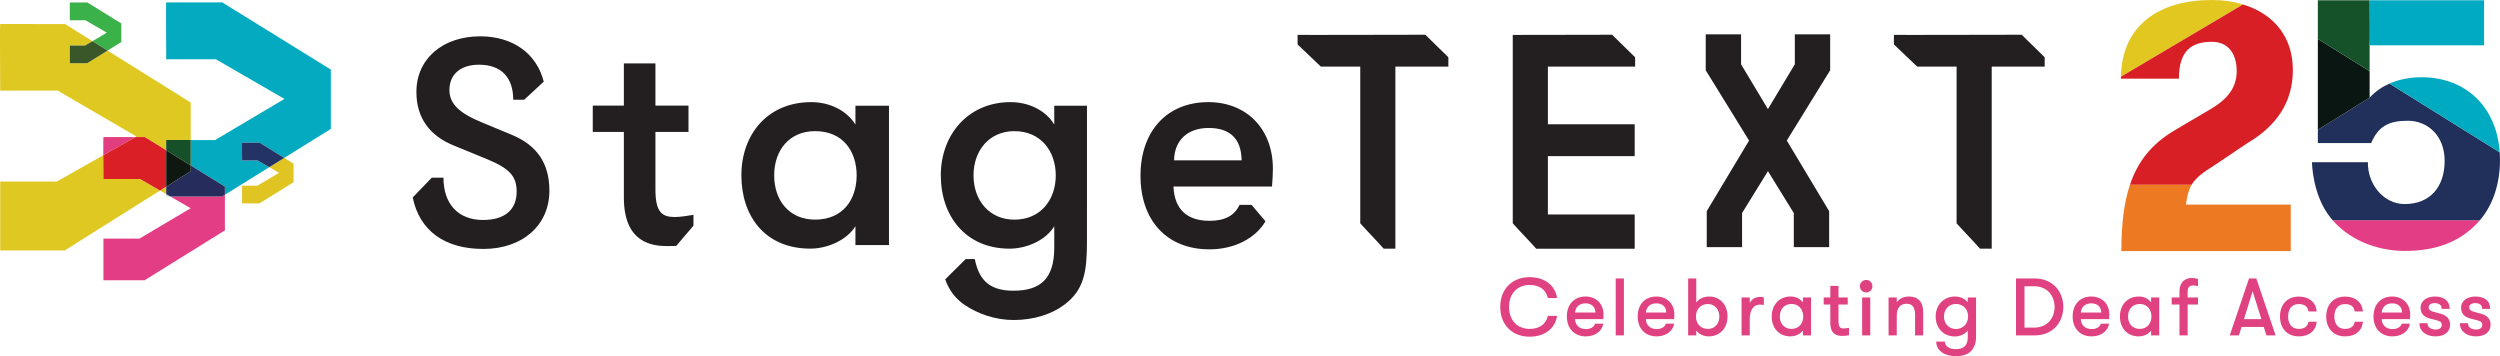 <svg id="Layer_2" data-name="Layer 2" xmlns="http://www.w3.org/2000/svg" viewBox="0 0 3434.15 489.27"><defs><style>.cls-1{fill:#e0c822}.cls-2{fill:#00aac0}.cls-6{fill:#e2c721}.cls-16{fill:#e33d85}</style></defs><g id="Layer_1-2" data-name="Layer 1"><path d="M2101.26 462.5c-24.19 0-40.44-16.43-40.44-40.88s16.25-40.88 40.44-40.88c19.98 0 34.34 10.58 37.48 27.61l.19 1.03h-12.65l-.17-.65c-2.93-11.14-11.71-17.28-24.74-17.28-17.27 0-28.43 11.84-28.43 30.18s11.16 30.17 28.43 30.17c13.03 0 21.81-6.13 24.74-17.28l.17-.65h12.65l-.19 1.03c-3.14 17.03-17.5 27.6-37.48 27.6zm77.19-.43c-15.87 0-26.12-10.77-26.12-27.43s10.32-27.33 25.68-27.33c14.54 0 24.7 10.12 24.7 24.59 0 1.85 0 3.32-.22 5.66l-.08.79h-38.91c.54 8.58 6.07 13.67 14.94 13.67 6.25 0 10.59-2.39 12.54-6.91l.23-.53h11.13l-.19 1.03c-1.82 9.69-11.57 16.45-23.7 16.45zm13.21-32.79c-.34-7.9-5.43-12.58-13.76-12.58s-13.59 4.79-14.37 12.58h28.13zm27.79-46.79h11.25v78.26h-11.25zm56.3 79.58c-15.87 0-26.12-10.77-26.12-27.43s10.32-27.33 25.68-27.33c14.54 0 24.7 10.12 24.7 24.59 0 1.85 0 3.32-.22 5.66l-.08.79h-38.91c.54 8.58 6.07 13.67 14.94 13.67 6.25 0 10.59-2.39 12.54-6.91l.23-.53h11.13l-.19 1.03c-1.82 9.69-11.57 16.45-23.7 16.45zm13.22-32.79c-.34-7.9-5.43-12.58-13.76-12.58s-13.59 4.79-14.37 12.58h28.13zm58.29 32.79c-7.02 0-13.34-3.03-17.17-8.06v6.75h-11.14V382.5h11.14v32.96c3.86-5.09 10.38-8.15 17.71-8.15 14.87 0 25.25 11.28 25.25 27.44s-10.85 27.33-25.79 27.33zm-1.32-44.49c-9.59 0-16.29 7.06-16.29 17.17s6.7 17.06 16.29 17.06 15.86-7.01 15.86-17.06-6.67-17.17-15.86-17.17zm46.37 43.18v-52.14h11.25v7.45c3.16-5.97 8.92-8.22 13.89-8.22 2.09 0 3.67.15 4.82.47l.64.18v10.47l-1.04-.21c-1.55-.31-2.8-.31-4.53-.31-10.16 0-13.78 10.05-13.78 19.46v22.84h-11.25zm67.23 1.31c-15.43 0-25.79-10.98-25.79-27.33s10.7-27.44 26.01-27.44c7 0 13.09 2.97 16.84 8.08v-6.77h11.14v52.14h-11.14v-6.73c-3.76 4.9-10.25 8.04-17.06 8.04zm1.31-44.49c-9.55 0-15.97 6.9-15.97 17.17s6.42 17.06 15.97 17.06c11.18 0 16.18-8.56 16.18-17.06s-5-17.17-16.18-17.17zm69.65 43.83c-6.99 0-16.28-1.89-16.28-18.25v-24.82h-9.07v-9.72h9.07v-15.96h11.25v15.96h12.68v9.72h-12.68v22.74c0 9.32 3.13 10.06 7.22 10.06 1.75 0 4.73-.31 6.14-.64l1.07-.24v10.2l-.67.16c-2 .47-5.5.79-8.73.79zm27.45-.65v-52.14h11.14v52.14h-11.14zm5.57-59.03c-4.92 0-8.63-3.67-8.63-8.52s3.71-8.63 8.63-8.63 8.52 3.71 8.52 8.63-3.66 8.52-8.52 8.52zm67.13 59.03V433c0-11.04-3.53-15.75-11.81-15.75s-13.34 5.82-13.34 15.97v27.54h-11.25v-52.14h11.25v6.73c3.47-5.15 9.39-8.04 16.73-8.04 12.8 0 19.56 7.45 19.56 21.53v31.92h-11.14zm56.05 28.51c-7.51 0-14.24-1.81-18.96-5.1-4.93-3.4-7.77-8.38-8.01-14.02l-.04-.87h11.92l.09.74c.68 5.99 6.24 9.57 14.88 9.57 11.22 0 16.45-5.24 16.45-16.49v-9.01c-3.82 4.92-10.51 8.08-17.58 8.08-15.61 0-26.51-11.26-26.51-27.37s11.24-27.49 26.74-27.49c7.18 0 13.57 3.05 17.35 8.11v-6.79h11.41v53.82c0 9.77-3.23 17.35-9.33 21.93-4.48 3.25-10.67 4.89-18.42 4.89zm.12-71.74c-9.69 0-16.45 7.1-16.45 17.26s6.92 17.15 16.45 17.15 16.68-7.05 16.68-17.15-6.86-17.26-16.68-17.26zm82.47 43.23V382.5h25.25c27.34 0 39.79 20.29 39.79 39.13s-12.45 39.13-39.79 39.13h-25.25zm24.48-10.71c19.71 0 28.54-14.28 28.54-28.43s-8.82-28.43-28.54-28.43h-12.79v56.85h12.79zm79.48 12.02c-15.87 0-26.13-10.77-26.13-27.43s10.32-27.33 25.69-27.33c14.54 0 24.7 10.12 24.7 24.59 0 1.85 0 3.32-.22 5.66l-.07.79h-38.91c.54 8.58 6.07 13.67 14.95 13.67 6.25 0 10.58-2.39 12.54-6.91l.22-.53h11.13l-.19 1.03c-1.82 9.69-11.57 16.45-23.7 16.45zm13.22-32.79c-.35-7.9-5.43-12.58-13.76-12.58s-13.59 4.79-14.37 12.58h28.13zm51.4 32.79c-15.43 0-25.8-10.98-25.8-27.33s10.7-27.44 26.02-27.44c7 0 13.09 2.97 16.84 8.08v-6.77h11.14v52.14h-11.14v-6.71c-3.75 4.95-10.14 8.02-17.06 8.02zm1.31-44.49c-9.55 0-15.97 6.9-15.97 17.17s6.41 17.06 15.97 17.06c11.18 0 16.18-8.56 16.18-17.06s-5-17.17-16.18-17.17zm54.67 43.18v-42.42h-10.71v-9.72h10.71v-7.87c0-17.54 12.97-18.91 16.94-18.91 3.01 0 5.99.47 7.98 1.26l.55.22v9.81l-1.09-.29c-1.44-.38-3.05-.73-5.03-.73-4.2 0-8.09 1.02-8.09 8.42v8.09h14.21v9.72h-14.21v42.42h-11.25zm119.51 0l-3.72-11.7h-30.53l-3.61 11.7h-12.57l26.5-78.26h9.99l26.5 78.26h-12.56zm-7-22.41l-12.04-38.29-11.83 38.29h23.87zm51.49 23.72c-15.74 0-25.91-10.72-25.91-27.33s10.17-27.33 25.91-27.33c13.75 0 23.09 7.46 24.37 19.47l.1.96h-11.19l-.14-.7c-1.24-6.28-5.69-9.46-13.25-9.46-9.18 0-14.65 6.38-14.65 17.06s5.48 17.06 14.65 17.06c7.43 0 12.01-3.16 13.25-9.14l.14-.69h11.19l-.1.97c-1.29 11.8-10.62 19.14-24.37 19.14zm63.52 0c-15.74 0-25.91-10.72-25.91-27.33s10.17-27.33 25.91-27.33c13.75 0 23.09 7.46 24.37 19.47l.1.96h-11.19l-.14-.7c-1.24-6.28-5.69-9.46-13.25-9.46-9.18 0-14.65 6.38-14.65 17.06s5.48 17.06 14.65 17.06c7.43 0 12.01-3.16 13.25-9.14l.14-.69h11.19l-.1.97c-1.29 11.8-10.62 19.14-24.37 19.14zm65.16 0c-15.87 0-26.13-10.77-26.13-27.43s10.32-27.33 25.69-27.33c14.54 0 24.7 10.12 24.7 24.59 0 1.85 0 3.32-.22 5.66l-.07.79h-38.91c.54 8.58 6.07 13.67 14.95 13.67 6.25 0 10.58-2.39 12.54-6.91l.22-.53h11.13l-.19 1.03c-1.82 9.69-11.57 16.45-23.7 16.45zm13.22-32.79c-.35-7.9-5.43-12.58-13.76-12.58s-13.59 4.79-14.37 12.58h28.13zm45.5 32.79c-12.6 0-21.75-7.26-21.75-17.27v-.87h11.14v.87c0 4.64 4.59 7.87 11.16 7.87 5.2 0 8.42-2.43 8.42-6.34 0-2.85-1.15-4.91-6.88-6.37l-10.28-2.62c-7.87-2.2-12.02-7.29-12.02-14.73 0-9.01 8.09-15.3 19.67-15.3 12.47 0 20.22 6.16 20.22 16.07v.87h-11.03v-.87c0-4.38-3.56-7-9.51-7-4.98 0-8.2 2.28-8.2 5.8 0 2.12.79 4.51 6.69 6.16l10.38 2.84c7.96 2.22 12.34 7.49 12.34 14.83 0 9.91-7.79 16.07-20.33 16.07zm55.65 0c-12.6 0-21.75-7.26-21.75-17.27v-.87h11.14v.87c0 4.64 4.59 7.87 11.15 7.87 5.2 0 8.42-2.43 8.42-6.34 0-2.85-1.15-4.91-6.88-6.37l-10.28-2.62c-7.87-2.2-12.02-7.29-12.02-14.73 0-9.01 8.09-15.3 19.67-15.3 12.47 0 20.22 6.16 20.22 16.07v.87h-11.03v-.87c0-4.38-3.56-7-9.51-7-4.98 0-8.2 2.28-8.2 5.8 0 2.12.8 4.51 6.69 6.16l10.38 2.84c7.96 2.22 12.34 7.49 12.34 14.83 0 9.91-7.79 16.07-20.33 16.07z" fill="#df4181"/><path class="cls-1" d="M142.08 245.85s-.11-17.07-.15-32.63l-63.94 36.17H.26v94.63h88.68l130.87-82.31-27.44-15.86h-50.29zm86.25-39.38v-14.11h33.66v-51.52L147.75 69.47l-27.86 17.31H95.92V62.5h21.01l10.08-5.98-37.64-23.51H.26c-.58-.58 0 91.42 0 91.42h78.89l108.26 63.06-1.36.77h12.83l29.44 18.21z"/><path fill="#bddcd8" d="M228.33 269.98h5.78l-5.78-3.34v3.34z"/><path d="M454.47 95.57L305.33 3.33h-77c-.5-1.42 0 78.07 0 78.07h68.17l94.23 54.48-95.23 56.48h-33.51v34.93l46.93 29.03v11.2l60.95-37.86-16.03-9.27h-21.32s-.16-24.86 0-24.42h24.08l33.82 20.92 64.05-39.79V95.58z" fill="#04abc0"/><path fill="#155029" d="M228.33 206.47l33.66 20.81v-34.92h-33.66v14.11z"/><path d="M166.65 57.73v-25.5L120 3.38H95.92c-.16-.44 0 24.42 0 24.42h21.32l29.47 17.04-19.7 11.69 20.73 12.95 18.91-11.75z" fill="#3bb14a"/><path fill="#395729" d="M95.92 62.51v24.28h23.97l27.86-17.31-20.74-12.95-10.08 5.98H95.92z"/><path fill="#e0c422" d="M383.31 237.42l-29.78 17.67h-21.01v24.28h23.96l46.77-29.06v-25.49l-12.83-7.94-20.55 12.77 13.44 7.77z"/><path d="M332.52 195.96c-.16-.44 0 24.42 0 24.42h21.32l16.03 9.27 20.55-12.77-33.82-20.92h-24.08z" fill="#243365"/><path class="cls-1" d="M219.81 261.72l8.52 4.92v-10.28l-8.52 5.36z"/><path d="M142.08 188.26c-.17-.48-.18 11.69-.15 24.96l44.12-24.96h-43.97z" fill="#e23d7f"/><path class="cls-16" d="M234.11 269.98l27.78 16.07-70.25 41.67h-49.56v57.26h56.53l110.31-68.53v-48.94l-3.97 2.47h-70.84z"/><path d="M228.33 206.47l-29.44-18.21h-12.83l-44.12 24.96c.04 15.56.15 32.63.15 32.63h50.29l27.44 15.86 8.52-5.36v-49.89z" fill="#da1f27"/><path fill="#262d5c" d="M261.99 227.28v7.91l-33.66 21.17v10.28l5.78 3.34h70.84l3.97-2.47v-11.2l-46.93-29.03z"/><path fill="#0e1710" d="M228.33 256.36l33.66-21.17v-7.91l-33.66-20.81v49.89z"/><path d="M1175.08 171.09c-11.99-19.3-35.14-30.8-60.77-30.8-59.94 0-95.9 44.36-95.9 100.62s32.66 100.62 94.66 100.62c23.56 0 50.02-11.5 62.01-30.8v25.87h46.06V145.22h-46.06v25.87zm-55.39 130.6c-35.14 0-56.22-25.87-56.22-60.78s21.08-60.78 56.22-60.78c38.45 0 57.05 27.93 57.05 60.78s-18.6 60.78-57.05 60.78zM900.35 260.5v-79.23h45.4v-36.21h-45.4V87.07h-43.37v57.99h-42.73v36.21h42.73v90.12c0 62.47 39 66.67 60.09 66.67 3.78 0 7.84-.11 11.86-.29l23.66-27.74v-14.91c-4.38.8-18.42 3-25.18 3-17.11 0-27.06-5.39-27.06-37.62zm-197.3-75.31l-40.29-16.71c-32.08-13.13-45.38-25.86-45.38-44.97 0-21.09 14.87-34.62 40.69-34.62 30.51 0 46.94 17.51 46.94 48.15h15.04l26.88-24.92c-9.68-38.25-42.09-62.23-87.3-62.23-51.64 0-87.63 31.04-87.63 76.4 0 35.42 18 60.48 52.42 74.02l44.6 18.3c30.91 12.73 40.69 23.48 40.69 44.57 0 25.07-16.43 39-46.16 39-34.03 0-54.38-21.89-54.38-58.1h-16.05l-26.2 27.21c9.41 45.39 43.56 70.68 97.02 70.68s90.76-32.23 90.76-79.98c0-37.8-17.21-62.48-51.64-76.8zm745.15-14.09c-11.55-19.31-34.64-30.81-60.2-30.81-57.72 0-95.66 44.36-95.66 100.64s34.64 100.64 94.42 100.64c23.5 0 49.89-11.5 61.44-30.81v29.42c0 43.13-19.38 59.15-56.07 59.15-30.92 0-47-12.73-53.07-43.43h-12.57l-28.1 27.84c5.7 16.05 14.86 27.07 26.99 35.31 17.73 11.91 41.59 20.55 67.15 20.55 27.62 0 52.24-8.23 68.32-20.14 28.95-20.98 32.28-46.82 32.28-89.15V145.22h-44.94v25.88zm-54.84 130.62c-33.81 0-56.07-25.88-56.07-60.79s22.27-60.79 56.07-60.79c36.7 0 56.9 27.93 56.9 60.79s-20.2 60.79-56.9 60.79zm266.41-161.43c-56.51 0-93.12 39.62-93.12 101.11s36.21 101.11 94.71 101.11c34.47 0 63.16-15.1 77-38.54l-19.15-22.54h-16.47c-7.16 14.86-19.9 21.87-41.38 21.87-31.44 0-48.18-16.51-49.38-47.05h135.33c.8-10.73 1.19-16.92 1.19-24.76 0-54.06-35.81-91.21-88.73-91.21zm-46.99 79.99c.38-27.05 18.02-44.5 47.54-44.5s44.85 14.98 45.24 44.5h-92.77zm169.66-172.37v13.14l31.97 30.4h54.13v215.31c8.76 9.86 23.18 24.59 32.23 34.86h16.02V91.45h72.77V78.7l-31.58-30.99s-175.74.39-175.54.2zM2808.7 78.7l-31.58-30.99s-175.74.39-175.54.2v13.14l31.97 30.4h54.13v215.31c8.76 9.86 23.18 24.59 32.23 34.86h16.02V91.45h72.77V78.7zm-682.43-30.81c-16.96.03-33.87.05-48.25.07v258.81c8.76 9.86 23.18 24.59 32.23 34.86h135.27v-47.07h-119.25v-80.08h119.25V170.7h-119.25V91.46h119.84V78.71l-31.58-30.99s-44.21.1-88.26.17zm339.2 40.43l-36.92 61.54-36.91-61.54V47.13h-48.54v49.42l59.54 96.52-58.15 96.95v49.43h48.54v-46.78l35.52-57.58 35.52 57.58v46.78h48.55v-49.43l-58.15-96.95 59.54-96.52V47.13h-48.54v41.19z" fill="#231f20"/><path class="cls-6" d="M3037.86 0c-69.84 0-123.14 33.13-124.42 105.4l167.74-99.28C3068.3 2.16 3053.82 0 3037.86 0z"/><path d="M3042.34 226.74l45.19-30.38c39.37-23.19 62.08-55.81 62.08-100.18s-24.98-76.7-68.44-90.06l-167.74 99.28c-.02.88-.06 1.75-.06 2.64h79.72c0-38.32 17.15-50.61 45.34-50.61 21.92 0 34.03 15.76 34.03 40.47 0 23.2-13.64 38.99-36.02 52.1l-48.77 28.74c-31.56 18.5-50.95 42.68-61.85 75.11h84.72c5.49-9.36 14.67-16.48 31.78-27.12z" fill="#d81f26"/><path d="M2914.06 344.86h232.66v-63.83h-144.04c1.74-11.92 3.78-20.17 7.88-27.17h-84.72c-8.42 25.03-11.78 54.97-11.78 91z" fill="#ee7923"/><path class="cls-16" d="M3303.15 344.7c46.87 0 77.46-14.58 100.16-38.58 1.13-1.19 2.21-2.42 3.27-3.66h-202.36c28.04 32.14 68.95 42.24 98.93 42.24z"/><path d="M3433.79 209.26l-151.49-94.45c-10.4 4.59-19.67 11.01-27.23 19.3l-71.14 44.09v18.35h73.24c9.81-23.29 24.47-30.68 50.4-30.68 27.48 0 50.53 20.77 50.53 54.96 0 36.17-20.12 59.46-54.95 59.46-29.71 0-51.21-28.42-50.43-57.53h-76.84s.17 45.08 25.7 76.58c.86 1.07 1.74 2.11 2.63 3.13h202.36c18.38-21.49 27.57-50.84 27.57-83.12 0-3.42-.14-6.77-.36-10.07z" fill="#20305b"/><path fill="#091612" d="M3255.07 97.83l-71.14-44.35v124.71l71.14-44.08V97.83z"/><path class="cls-2" d="M3326.21 106.09c-15.65 0-30.69 2.88-43.91 8.72l151.49 94.45c-4.07-61-45.22-103.17-107.58-103.17z"/><path class="cls-6" d="M3255.07 63.58v-1.32c-.06.37-.04.83 0 1.32z"/><path d="M3255.07 63.58c-.04-.49-.06-.95 0-1.32.49-3.28.22-44.03.07-61.94h-71.21v53.16l71.14 44.35V63.58z" fill="#155229"/><path class="cls-2" d="M3255.07 62.26h157.22V.32h-157.15c.14 17.91.42 58.66-.07 61.94z"/></g></svg>